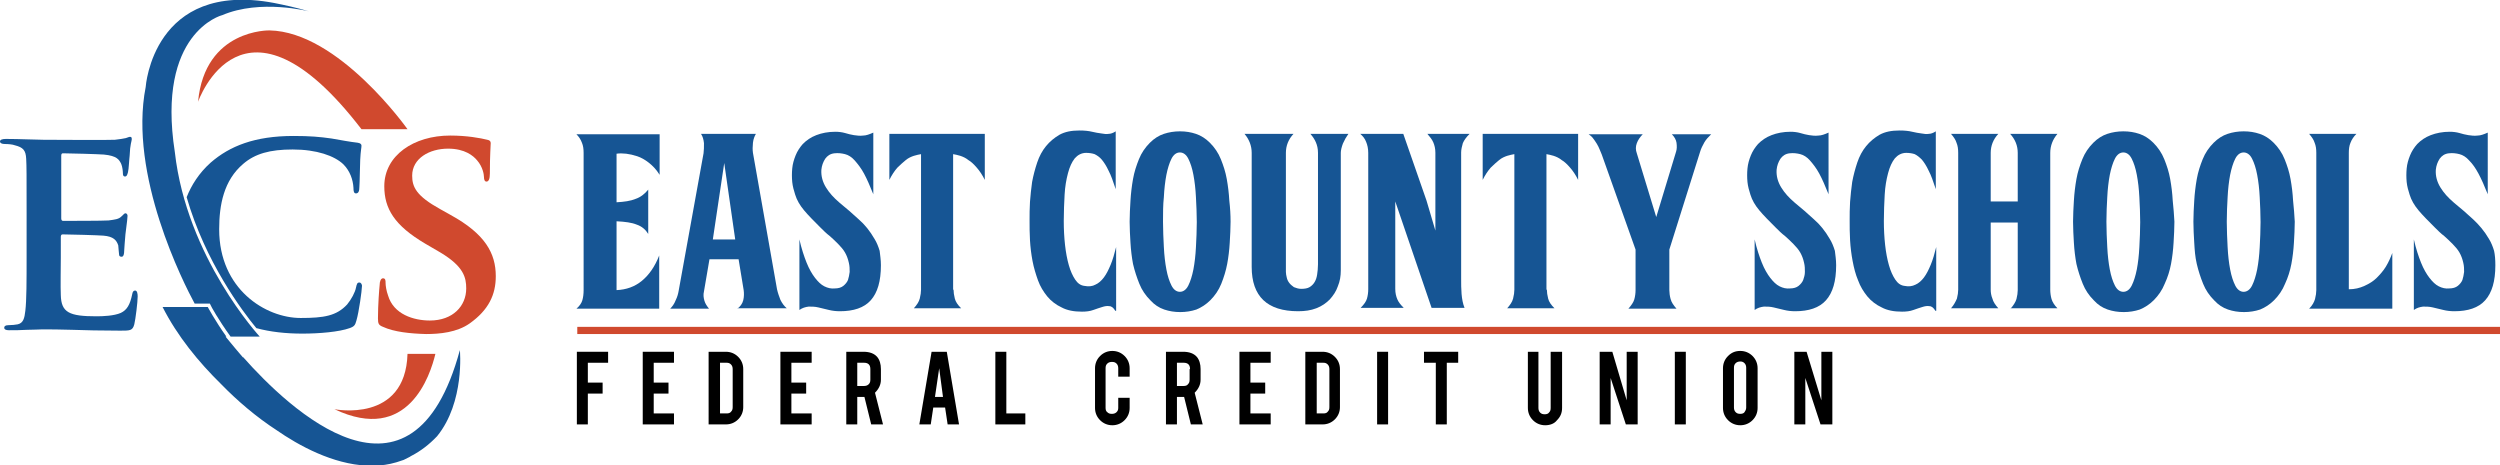 <?xml version="1.0" encoding="utf-8"?>
<!-- Generator: Adobe Illustrator 22.1.0, SVG Export Plug-In . SVG Version: 6.00 Build 0)  -->
<svg version="1.1" id="Layer_1" xmlns="http://www.w3.org/2000/svg" xmlns:xlink="http://www.w3.org/1999/xlink" x="0px" y="0px" viewBox="0 0 592 110.2" style="enable-background:new 0 0 592 110.2;" xml:space="preserve">
  <style type="text/css">
	.st0{clip-path:url(#SVGID_2_);fill:#165594;}
	.st1{clip-path:url(#SVGID_2_);fill:#D0492E;}
	.st2{fill:#D0492E;}
	.st3{clip-path:url(#SVGID_4_);}
	.st4{clip-path:url(#SVGID_4_);fill:#165594;}
</style>
  <g>
    <defs>
      <rect id="SVGID_1_" y="0" width="592" height="110.2" />
    </defs>
    <clipPath id="SVGID_2_">
      <use xlink:href="#SVGID_1_" style="overflow:visible;" />
    </clipPath>
    <path class="st0" d="M6.3,50.3c0-9.1,0-10.8-0.1-12.7c-0.1-2-0.7-2.7-2.7-3.2C3,34.2,2,34.1,1.1,34.1c-0.6,0-1.1-0.2-1.1-0.6
		c0-0.4,0.5-0.6,1.4-0.6c3.2,0,7.2,0.2,8.9,0.2c2,0,15.7,0.1,16.9,0c1.1-0.1,2.1-0.3,2.6-0.4c0.4-0.1,0.7-0.3,1-0.3
		c0.4,0,0.4,0.3,0.4,0.6c0,0.4-0.4,1.1-0.5,3.9c-0.1,0.6-0.2,3.2-0.4,3.9c-0.1,0.3-0.2,1-0.7,1c-0.4,0-0.5-0.3-0.5-0.8
		c0-0.4-0.1-1.5-0.4-2.2c-0.5-1-1-1.9-4.1-2.2c-1.1-0.1-8.4-0.3-9.7-0.3c-0.3,0-0.4,0.2-0.4,0.6v14.8c0,0.3,0.1,0.6,0.4,0.6
		c1.4,0,9.4,0,10.8-0.1c1.5-0.2,2.4-0.3,3-0.9c0.5-0.4,0.7-0.8,1-0.8c0.3,0,0.5,0.3,0.5,0.6c0,0.4-0.1,1.3-0.5,4.4
		c-0.1,1.2-0.3,3.6-0.3,4c0,0.5-0.1,1.3-0.6,1.3c-0.4,0-0.6-0.2-0.6-0.5c-0.1-0.6-0.1-1.4-0.2-2.2c-0.4-1.2-1.1-2.1-3.5-2.3
		c-1.1-0.1-8.2-0.3-9.7-0.3c-0.3,0-0.4,0.3-0.4,0.6V61c0,2-0.1,7.1,0,8.9c0.1,4.1,2,5,8.4,5c1.6,0,4.2-0.1,5.8-0.8
		c1.5-0.7,2.2-2,2.7-4.4c0.1-0.6,0.3-0.9,0.7-0.9c0.5,0,0.6,0.8,0.6,1.4c0,1.3-0.5,5.4-0.8,6.6c-0.4,1.5-1,1.5-3.3,1.5
		c-4.6,0-8.4-0.1-11.4-0.2c-3-0.1-5.3-0.1-7.2-0.1c-0.7,0-2,0.1-3.5,0.1c-1.5,0.1-3,0.1-4.3,0.1C1.4,78.2,1,78,1,77.6
		c0-0.3,0.2-0.6,1-0.6c0.9,0,1.6-0.1,2.2-0.2c1.3-0.3,1.6-1.4,1.8-3.2c0.3-2.5,0.3-7.2,0.3-12.7V50.3z" />
    <path class="st1" d="M90.7,77.4c-1-0.4-1.2-0.7-1.2-2c0-3.2,0.3-7,0.4-7.9c0-0.9,0.3-1.6,0.8-1.6c0.6,0,0.6,0.6,0.6,1
		c0,0.8,0.2,2,0.6,3.1c1.3,4.4,6,5.9,9.9,5.9c5.4,0,8.6-3.4,8.6-7.6c0-2.6-0.6-5.2-6.1-8.5l-3.6-2.1c-7.3-4.3-9.7-8.3-9.7-13.6
		c0-7.3,7-12,15.6-12c4,0,7.2,0.6,8.8,1c0.6,0.1,0.8,0.4,0.8,0.8c0,0.8-0.2,2.5-0.2,7.2c0,1.3-0.3,1.9-0.8,1.9
		c-0.4,0-0.6-0.4-0.6-1.1c0-0.6-0.3-2.4-1.6-3.9c-0.9-1.1-2.9-2.8-6.9-2.8c-4.4,0-8.5,2.3-8.5,6.4c0,2.7,1,4.8,6.6,7.9l2.5,1.4
		c8.2,4.5,10.7,9.1,10.7,14.5c0,4.4-1.7,8-6.2,11.2c-3,2.1-7,2.5-10.3,2.5C97.1,79,93.3,78.6,90.7,77.4" />
    <path class="st1" d="M96.5,83.8C96,100.3,79.2,96.9,79.2,96.9c17.5,8.3,22.7-8.1,23.9-13.1H96.5z" />
    <path class="st1" d="M46.9,24.1c0,0,10.5-30.2,38.7,6.5h10.9c0,0-16.3-23.1-32.7-23.4C63.9,7.2,48.5,6.8,46.9,24.1" />
    <path class="st0" d="M85.1,66.9c-0.5,0-0.6,0.3-0.8,1.2c-0.2,1.1-1.1,2.8-2.1,4c-2.5,2.7-5.5,3.2-11,3.2c-8.3,0-19.3-6.8-19.3-21
		c0-5.8,1.1-11.6,5.7-15.5c2.8-2.4,6.3-3.4,11.7-3.4c5.7,0,9.9,1.5,12,3.5c1.6,1.6,2.3,3.7,2.4,5.6c0,0.8,0.1,1.3,0.6,1.3
		c0.6,0,0.8-0.6,0.8-1.5c0.1-1.2,0.1-4.5,0.2-6.5c0.1-2.1,0.3-2.8,0.3-3.3c0-0.3-0.2-0.6-0.9-0.7c-1.8-0.2-3.9-0.6-6.2-1
		c-2.8-0.4-5.1-0.6-9-0.6c-9.2,0-15.1,2.4-19.6,6.3c-2.8,2.5-4.6,5.4-5.7,8.2C48.6,62,57.4,73.7,60.7,77.7c3.3,0.9,7,1.3,10.9,1.3
		c4,0,8.7-0.4,11.2-1.3c1.1-0.4,1.3-0.7,1.6-1.8c0.6-2,1.3-7.2,1.3-8C85.8,67.4,85.5,66.9,85.1,66.9" />
    <path class="st0" d="M49.7,71.9l0.2,0.4c0,0.1,1.8,3.4,4.7,7.4h6.9c0,0-17.3-18.7-20.1-43.7C37,7.7,52.5,3.6,52.6,3.6
		c9.1-3.9,20.6-0.9,20.6-0.9c-3-0.9-5.8-1.5-8.3-2h0C36.2-4.7,34.5,20.6,34.5,20.6c-4.1,20.8,9,46.5,11.6,51.3H49.7z" />
    <path class="st0" d="M108.9,82.9c-11.3,41.7-40.5,13.9-51.3,1.7h-0.1c-0.6-0.7-1.1-1.3-1.7-2c-1.5-1.8-2.4-2.9-2.4-2.9h0.2
		c-2.7-3.8-4.4-7-4.4-7h-2.7h-8h0c3.5,6.9,8.5,13,13.9,18.3c3.7,3.8,8.2,7.7,13.3,11c0.6,0.4,1.2,0.8,1.8,1.2
		c6.1,3.9,14.4,7.7,22.4,7h0c1.6-0.1,3.5-0.5,5.4-1.2c0.1,0,0.2-0.1,0.3-0.1c0.1-0.1,0.3-0.1,0.4-0.2c0.2-0.1,0.4-0.2,0.6-0.3
		c0.1,0,0.1-0.1,0.2-0.1c0.2-0.1,0.4-0.2,0.5-0.3c0.1,0,0.1-0.1,0.2-0.1c2.1-1.1,4.1-2.6,6-4.6C110.1,95.2,108.9,82.9,108.9,82.9" />
  </g>
  <rect x="136.7" y="77.4" class="st2" width="455.3" height="1.7" />
  <polygon points="139.2,100.5 136.6,100.5 136.6,83.3 144,83.3 144,85.9 139.2,85.9 139.2,90.6 142.7,90.6 142.7,93.2 139.2,93.2 " />
  <polygon points="152.2,100.5 152.2,83.3 159.6,83.3 159.6,85.9 154.8,85.9 154.8,90.6 158.3,90.6 158.3,93.2 154.8,93.2 154.8,97.9 
	159.6,97.9 159.6,100.5 " />
  <g>
    <defs>
      <rect id="SVGID_3_" y="0" width="592" height="110.2" />
    </defs>
    <clipPath id="SVGID_4_">
      <use xlink:href="#SVGID_3_" style="overflow:visible;" />
    </clipPath>
    <path class="st3" d="M176,96.4c0,1.1-0.4,2.1-1.2,2.9c-0.8,0.8-1.8,1.2-2.9,1.2h-4.1V83.3h4.1c1.1,0,2.1,0.4,2.9,1.2
		c0.8,0.8,1.2,1.8,1.2,2.9V96.4z M170.5,97.9h1.6c0.4,0,0.8-0.1,1-0.4c0.3-0.3,0.4-0.6,0.4-1.1v-9c0-0.4-0.1-0.8-0.4-1.1
		c-0.3-0.3-0.6-0.4-1-0.4h-1.6V97.9z" />
    <polygon class="st3" points="184.8,100.5 184.8,83.3 192.2,83.3 192.2,85.9 187.4,85.9 187.4,90.6 190.9,90.6 190.9,93.2 
		187.4,93.2 187.4,97.9 192.2,97.9 192.2,100.5 	" />
    <path class="st3" d="M204.5,83.3c1.4,0,2.5,0.4,3.2,1.2c0.6,0.7,0.9,1.7,0.9,2.9v2.5c0,1.2-0.5,2.2-1.4,3.1l1.9,7.5h-2.8l-1.6-6.5
		h-0.2H203v6.5h-2.6V83.3H204.5z M206.1,87.4c0-1-0.5-1.5-1.5-1.5H203v5.5h1.6c0.4,0,0.8-0.1,1.1-0.4c0.3-0.3,0.4-0.6,0.4-1.1V87.4z
		" />
    <path class="st3" d="M221,96.5l-0.6,4h-2.7l2.9-17.2h3.6l2.9,17.2h-2.7l-0.6-4H221z M222.4,87.2l-1,6.8h1.9L222.4,87.2z" />
    <polygon class="st3" points="242.8,100.5 235.7,100.5 235.7,83.3 238.3,83.3 238.3,97.9 242.8,97.9 	" />
    <path class="st3" d="M263.4,100.7c-1.1,0-2.1-0.4-2.9-1.2c-0.8-0.8-1.2-1.8-1.2-2.9v-9.4c0-1.1,0.4-2.1,1.2-2.9
		c0.8-0.8,1.8-1.2,2.9-1.2c1.1,0,2.1,0.4,2.9,1.2c0.8,0.8,1.2,1.8,1.2,2.9v2h-2.7v-2c0-0.4-0.1-0.8-0.4-1.1
		c-0.3-0.3-0.6-0.4-1.1-0.4c-0.4,0-0.8,0.1-1.1,0.4c-0.3,0.3-0.4,0.6-0.4,1.1v9.4c0,0.4,0.1,0.8,0.4,1c0.3,0.3,0.6,0.4,1.1,0.4
		c0.4,0,0.8-0.1,1.1-0.4c0.3-0.3,0.4-0.6,0.4-1v-2.4h2.7v2.4c0,1.1-0.4,2.1-1.2,2.9C265.5,100.3,264.5,100.7,263.4,100.7" />
    <path class="st3" d="M280.2,83.3c1.4,0,2.5,0.4,3.2,1.2c0.6,0.7,0.9,1.7,0.9,2.9v2.5c0,1.2-0.5,2.2-1.4,3.1l1.9,7.5H282l-1.6-6.5
		h-0.2h-1.5v6.5h-2.6V83.3H280.2z M281.8,87.4c0-1-0.5-1.5-1.5-1.5h-1.6v5.5h1.6c0.4,0,0.8-0.1,1-0.4c0.3-0.3,0.4-0.6,0.4-1.1V87.4z
		" />
    <polygon class="st3" points="293.5,100.5 293.5,83.3 300.9,83.3 300.9,85.9 296.1,85.9 296.1,90.6 299.6,90.6 299.6,93.2 
		296.1,93.2 296.1,97.9 300.9,97.9 300.9,100.5 	" />
    <path class="st3" d="M317.3,96.4c0,1.1-0.4,2.1-1.2,2.9c-0.8,0.8-1.8,1.2-2.9,1.2h-4.1V83.3h4.1c1.1,0,2.1,0.4,2.9,1.2
		c0.8,0.8,1.2,1.8,1.2,2.9V96.4z M311.8,97.9h1.6c0.4,0,0.8-0.1,1-0.4c0.3-0.3,0.4-0.6,0.4-1.1v-9c0-0.4-0.1-0.8-0.4-1.1
		c-0.3-0.3-0.6-0.4-1-0.4h-1.6V97.9z" />
    <rect x="326.1" y="83.3" class="st3" width="2.6" height="17.2" />
    <polygon class="st3" points="340,85.9 337.2,85.9 337.2,83.3 345.3,83.3 345.3,85.9 342.6,85.9 342.6,100.5 340,100.5 	" />
    <path class="st3" d="M365.9,100.7c-1.1,0-2.1-0.4-2.9-1.2c-0.8-0.8-1.2-1.8-1.2-2.9V83.3h2.5v13.3c0,0.4,0.1,0.8,0.4,1.1
		c0.3,0.3,0.6,0.4,1.1,0.4c0.4,0,0.8-0.1,1-0.4c0.3-0.3,0.4-0.6,0.4-1.1V83.3h2.7v13.3c0,1.2-0.4,2.1-1.2,2.9
		C368.1,100.3,367.1,100.7,365.9,100.7" />
    <polygon class="st3" points="381.8,83.3 385.2,94.8 385.2,83.3 387.8,83.3 387.8,100.5 385,100.5 381.4,89.5 381.4,100.5 
		378.8,100.5 378.8,83.3 	" />
    <rect x="396.6" y="83.3" class="st3" width="2.6" height="17.2" />
    <path class="st3" d="M412.1,83.1c1.1,0,2.1,0.4,2.9,1.2c0.8,0.8,1.2,1.8,1.2,2.9v9.4c0,1.1-0.4,2.1-1.2,2.9
		c-0.8,0.8-1.8,1.2-2.9,1.2c-1.1,0-2.1-0.4-2.9-1.2c-0.8-0.8-1.2-1.8-1.2-2.9v-9.4c0-1.1,0.4-2.1,1.2-2.9
		C410,83.5,410.9,83.1,412.1,83.1 M413.5,87.1c0-0.4-0.1-0.8-0.4-1.1s-0.6-0.4-1-0.4c-0.4,0-0.8,0.1-1.1,0.4
		c-0.3,0.3-0.4,0.6-0.4,1.1v9.4c0,0.4,0.1,0.8,0.4,1.1c0.3,0.3,0.6,0.4,1.1,0.4c0.4,0,0.8-0.1,1-0.4s0.4-0.6,0.4-1.1V87.1z" />
    <polygon class="st3" points="427.8,83.3 431.3,94.8 431.3,83.3 433.9,83.3 433.9,100.5 431.1,100.5 427.5,89.5 427.5,100.5 
		424.9,100.5 424.9,83.3 	" />
    <path class="st4" d="M156.1,73.1h-19.6c0.7-0.6,1.2-1.3,1.4-2c0.2-0.7,0.3-1.5,0.3-2.4V36.2c0-0.9-0.1-1.7-0.4-2.4
		c-0.3-0.8-0.7-1.4-1.3-2h19.7v9.6c-0.8-1.3-1.7-2.2-2.6-2.9c-0.9-0.7-1.8-1.2-2.7-1.5c-0.9-0.3-1.8-0.5-2.6-0.6
		c-0.9-0.1-1.6-0.1-2.3,0v11.5c1.8-0.1,3.3-0.3,4.5-0.8c1.2-0.4,2.2-1.2,3-2.2v10.5c-0.6-1-1.5-1.8-2.7-2.2
		c-1.2-0.5-2.8-0.7-4.8-0.8v16.3c2.3-0.1,4.3-0.8,6-2.2c1.7-1.4,3.1-3.4,4.1-6V73.1z" />
    <path class="st4" d="M174.6,73.1c0.7-0.5,1.2-1.2,1.4-2c0.2-0.8,0.2-1.7,0.1-2.4l-1.2-7.3H168l-1.3,7.6c-0.2,0.8-0.1,1.5,0.1,2.2
		c0.2,0.7,0.6,1.3,1.1,1.9h-9.2c0.5-0.5,1-1.2,1.3-2c0.4-0.8,0.6-1.6,0.7-2.2l5.9-32.6c0.1-0.7,0.1-1.5,0.1-2.4
		c-0.1-0.9-0.3-1.6-0.7-2.2h13c-0.3,0.5-0.6,1.2-0.7,2.1c-0.1,0.9-0.1,1.7,0,2.4l5.7,32.3c0.2,0.9,0.5,1.7,0.8,2.5
		c0.4,0.8,0.9,1.5,1.5,2H174.6z M174.1,56.7l-2.6-18.1l-2.7,18.1H174.1z" />
    <path class="st4" d="M208.6,62.8c0,3.8-0.8,6.5-2.4,8.3c-1.6,1.8-4.1,2.6-7.3,2.6c-0.9,0-1.8-0.1-2.6-0.3c-0.9-0.2-1.7-0.4-2.5-0.6
		c-0.8-0.2-1.6-0.2-2.3-0.2c-0.8,0.1-1.5,0.3-2.2,0.8V56.7c0.5,2.2,1.1,4,1.7,5.5c0.6,1.5,1.3,2.7,2,3.6c0.7,0.9,1.4,1.6,2.2,2
		c0.8,0.4,1.6,0.6,2.5,0.5c0.8,0,1.5-0.2,2-0.6c0.5-0.4,0.9-0.9,1.1-1.4c0.2-0.6,0.3-1.2,0.4-1.9c0-0.7,0-1.4-0.2-2.2
		c-0.2-0.9-0.5-1.7-0.9-2.4c-0.4-0.7-1-1.4-1.6-2c-0.6-0.6-1.3-1.3-2-1.9c-0.8-0.6-1.5-1.3-2.3-2.1c-1.5-1.5-2.8-2.8-3.8-4
		c-1-1.2-1.7-2.4-2.1-3.7c-0.3-0.9-0.6-2-0.7-3c-0.1-1.1-0.1-2.1,0-3.2c0.1-1.1,0.4-2.1,0.8-3.1c0.4-1,1-1.9,1.7-2.7
		c0.9-0.9,1.9-1.6,3.2-2.1c1.3-0.5,2.8-0.8,4.5-0.8c0.8,0,1.6,0.1,2.3,0.3c0.7,0.2,1.4,0.4,2.1,0.5c0.7,0.1,1.4,0.2,2.2,0.1
		c0.7,0,1.5-0.3,2.4-0.7V46c-0.8-2-1.5-3.6-2.2-4.9c-0.7-1.3-1.5-2.3-2.2-3.1c-0.7-0.8-1.5-1.3-2.3-1.5c-0.8-0.2-1.6-0.3-2.5-0.2
		c-1,0.1-1.7,0.6-2.2,1.3c-0.5,0.8-0.8,1.6-0.9,2.6c-0.1,1.5,0.3,2.9,1.1,4.2c0.8,1.3,1.8,2.4,3.2,3.6c1.6,1.3,3.1,2.6,4.5,3.9
		c1.5,1.3,2.7,2.8,3.8,4.7c0.5,0.8,0.9,1.8,1.2,2.8C208.4,60.3,208.6,61.5,208.6,62.8" />
    <path class="st4" d="M225.8,68.6c0,0.6,0.1,1.3,0.3,2.1c0.2,0.8,0.7,1.5,1.5,2.3h-11.2c0.7-0.8,1.2-1.5,1.4-2.3
		c0.2-0.8,0.3-1.5,0.3-2.1V36.5c-0.5,0.1-1.1,0.2-1.7,0.4c-0.6,0.2-1.3,0.5-1.9,1c-0.6,0.5-1.3,1.1-2,1.8c-0.7,0.8-1.3,1.7-1.9,2.9
		V31.7h22.6v10.9c-0.6-1.2-1.2-2.1-1.9-2.9c-0.7-0.8-1.3-1.4-2-1.8c-0.6-0.5-1.3-0.8-1.9-1c-0.6-0.2-1.2-0.3-1.7-0.4V68.6z" />
    <path class="st4" d="M264.1,73.6c-0.4-0.7-0.9-1.1-1.4-1.1c-0.5-0.1-1.1,0-1.7,0.2c-0.6,0.2-1.3,0.4-2.1,0.7
		c-0.8,0.3-1.7,0.4-2.7,0.4c-1.9,0-3.5-0.3-4.8-1c-1.3-0.6-2.5-1.5-3.4-2.6c-0.9-1.1-1.7-2.4-2.2-3.8c-0.5-1.4-1-3-1.3-4.6
		c-0.3-1.6-0.5-3.2-0.6-4.9c-0.1-1.7-0.1-3.2-0.1-4.8c0-1.3,0-2.7,0.1-4.3c0.1-1.6,0.3-3.1,0.5-4.7c0.3-1.6,0.7-3.1,1.2-4.6
		c0.5-1.5,1.2-2.8,2.1-3.9c0.9-1.1,2-2,3.2-2.7c1.3-0.7,2.8-1,4.7-1c1.2,0,2.2,0.1,3,0.3c0.8,0.2,1.5,0.3,2.2,0.4
		c0.6,0.1,1.2,0.2,1.7,0.1c0.5,0,1.1-0.2,1.7-0.6v13.7c-0.6-1.8-1.1-3.3-1.7-4.4c-0.5-1.1-1.1-2-1.6-2.6c-0.5-0.6-1.1-1-1.7-1.3
		c-0.6-0.2-1.3-0.3-2-0.3c-1.1,0-2,0.5-2.7,1.3c-0.7,0.9-1.2,2-1.6,3.5c-0.4,1.5-0.7,3.2-0.8,5.1c-0.1,1.9-0.2,4-0.2,6.2
		c0,2,0.1,3.9,0.3,5.7c0.2,1.8,0.5,3.4,0.9,4.8c0.4,1.4,0.9,2.5,1.5,3.4c0.6,0.9,1.3,1.4,2.2,1.5c1,0.2,1.9,0.1,2.6-0.3
		c0.7-0.3,1.4-0.9,2-1.7c0.6-0.8,1.1-1.8,1.6-3c0.5-1.2,0.9-2.6,1.3-4.2V73.6z" />
    <path class="st4" d="M291.4,52.5c0,1.6-0.1,3.2-0.2,5c-0.1,1.7-0.3,3.4-0.6,5c-0.3,1.6-0.8,3.2-1.4,4.7c-0.6,1.5-1.5,2.8-2.6,3.9
		c-1,1-2.1,1.7-3.3,2.2c-1.2,0.4-2.5,0.6-3.8,0.6c-1.4,0-2.6-0.2-3.8-0.6c-1.2-0.4-2.3-1.1-3.3-2.2c-1.1-1.1-2-2.4-2.6-3.9
		c-0.6-1.5-1.1-3-1.5-4.7c-0.3-1.6-0.5-3.3-0.6-5c-0.1-1.7-0.2-3.4-0.2-5c0-1.6,0.1-3.3,0.2-5c0.1-1.7,0.3-3.4,0.6-5.1
		c0.3-1.7,0.8-3.2,1.4-4.7c0.6-1.5,1.5-2.8,2.6-3.9c1-1,2.1-1.7,3.3-2.1c1.2-0.4,2.5-0.6,3.8-0.6c1.4,0,2.6,0.2,3.8,0.6
		c1.2,0.4,2.3,1.1,3.3,2.1c1.1,1.1,2,2.4,2.6,3.9c0.6,1.5,1.1,3,1.4,4.7c0.3,1.7,0.5,3.3,0.6,5.1C291.3,49.2,291.4,50.9,291.4,52.5
		 M275.4,52.5c0,2,0.1,4,0.2,6c0.1,2,0.3,3.7,0.6,5.3c0.3,1.6,0.7,2.8,1.2,3.8c0.5,1,1.2,1.5,2,1.5c0.8,0,1.5-0.5,2-1.5
		c0.5-1,0.9-2.3,1.2-3.8c0.3-1.6,0.5-3.3,0.6-5.3c0.1-2,0.2-3.9,0.2-5.9c0-2-0.1-3.9-0.2-5.9c-0.1-2-0.3-3.7-0.6-5.3
		s-0.7-2.8-1.2-3.8c-0.5-1-1.2-1.5-2-1.5c-0.8,0-1.5,0.5-2,1.5c-0.5,1-0.9,2.3-1.2,3.8c-0.3,1.6-0.5,3.3-0.6,5.3
		C275.4,48.5,275.4,50.5,275.4,52.5" />
    <path class="st4" d="M319.3,31.7c-0.5,0.7-0.9,1.4-1.3,2.3c-0.3,0.8-0.5,1.6-0.5,2.2V64c0,1.4-0.2,2.6-0.7,3.8
		c-0.4,1.2-1.1,2.2-1.9,3.1c-0.9,0.9-1.9,1.6-3.2,2.1c-1.3,0.5-2.7,0.7-4.3,0.7c-7.3,0-11-3.5-11-10.5v-27c0-1.7-0.6-3.2-1.7-4.5
		h11.6c-1.2,1.3-1.8,2.8-1.8,4.5v28.2c0,0.4,0.1,0.9,0.2,1.3c0.1,0.5,0.3,0.9,0.6,1.3c0.3,0.4,0.7,0.7,1.1,1
		c0.5,0.2,1.1,0.4,1.7,0.4c0.8,0,1.5-0.1,2-0.4c0.5-0.3,0.9-0.7,1.2-1.2c0.3-0.5,0.5-1.1,0.6-1.8c0.1-0.7,0.2-1.5,0.2-2.4V36.2
		c0-1-0.2-1.8-0.5-2.5c-0.3-0.7-0.7-1.3-1.3-2H319.3z" />
    <path class="st4" d="M348,31.7c-0.8,0.8-1.3,1.5-1.6,2.2c-0.2,0.7-0.4,1.5-0.4,2.2v30c0,1.1,0,2.3,0.1,3.5c0.1,1.2,0.3,2.3,0.7,3.3
		H339c-1.4-4.2-2.9-8.4-4.3-12.6c-1.4-4.2-2.9-8.4-4.3-12.6v20.7c0,1,0.2,1.8,0.5,2.5s0.8,1.3,1.5,2h-10.2c0.8-0.8,1.3-1.5,1.5-2.2
		c0.2-0.7,0.3-1.5,0.3-2.2V36.2c0-1-0.2-1.9-0.5-2.6c-0.3-0.8-0.8-1.4-1.4-1.9h10.2l5.5,15.8l2.1,7.1V36.2c0-1-0.2-1.8-0.5-2.5
		c-0.3-0.7-0.8-1.3-1.4-2H348z" />
    <path class="st4" d="M366.3,68.6c0,0.6,0.1,1.3,0.3,2.1c0.2,0.8,0.7,1.5,1.5,2.3h-11.2c0.7-0.8,1.2-1.5,1.4-2.3
		c0.2-0.8,0.3-1.5,0.3-2.1V36.5c-0.5,0.1-1.1,0.2-1.7,0.4c-0.6,0.2-1.3,0.5-1.9,1c-0.6,0.5-1.3,1.1-2,1.8c-0.7,0.8-1.3,1.7-1.9,2.9
		V31.7h22.6v10.9c-0.6-1.2-1.2-2.1-1.9-2.9c-0.7-0.8-1.3-1.4-2-1.8c-0.6-0.5-1.3-0.8-1.9-1c-0.6-0.2-1.2-0.3-1.7-0.4V68.6z" />
    <path class="st4" d="M385.6,73.1c0.7-0.8,1.2-1.5,1.4-2.2c0.2-0.7,0.3-1.5,0.3-2.2v-9.6l-8-22.5c-0.1-0.3-0.3-0.7-0.5-1.2
		c-0.2-0.5-0.4-0.9-0.7-1.4c-0.3-0.5-0.6-0.9-0.9-1.3c-0.3-0.4-0.7-0.7-1-0.9h12.8c-0.6,0.6-1.1,1.3-1.4,2.1c-0.3,0.8-0.3,1.6,0,2.4
		l4.6,15.1l4.7-15.5c0.2-0.6,0.2-1.3,0.1-2.1c-0.1-0.7-0.5-1.4-1.1-2h9.3c-0.6,0.6-1.2,1.2-1.6,1.9c-0.4,0.7-0.8,1.5-1,2.2
		l-7.3,23.2v9.6c0,0.6,0.1,1.4,0.3,2.1c0.2,0.8,0.7,1.5,1.4,2.3H385.6z" />
    <path class="st4" d="M434.8,62.8c0,3.8-0.8,6.5-2.4,8.3c-1.6,1.8-4.1,2.6-7.3,2.6c-0.9,0-1.8-0.1-2.6-0.3c-0.9-0.2-1.7-0.4-2.5-0.6
		c-0.8-0.2-1.6-0.2-2.3-0.2c-0.8,0.1-1.5,0.3-2.2,0.8V56.7c0.5,2.2,1.1,4,1.7,5.5c0.6,1.5,1.3,2.7,2,3.6s1.4,1.6,2.2,2
		c0.8,0.4,1.6,0.6,2.5,0.5c0.8,0,1.5-0.2,2-0.6s0.9-0.9,1.1-1.4c0.2-0.6,0.4-1.2,0.4-1.9c0-0.7,0-1.4-0.2-2.2
		c-0.2-0.9-0.5-1.7-0.9-2.4c-0.4-0.7-1-1.4-1.6-2c-0.6-0.6-1.3-1.3-2-1.9c-0.8-0.6-1.5-1.3-2.3-2.1c-1.5-1.5-2.8-2.8-3.8-4
		c-1-1.2-1.7-2.4-2.1-3.7c-0.3-0.9-0.6-2-0.7-3c-0.1-1.1-0.1-2.1,0-3.2c0.1-1.1,0.4-2.1,0.8-3.1c0.4-1,1-1.9,1.7-2.7
		c0.9-0.9,1.9-1.6,3.2-2.1c1.3-0.5,2.8-0.8,4.5-0.8c0.8,0,1.6,0.1,2.3,0.3c0.7,0.2,1.4,0.4,2.1,0.5c0.7,0.1,1.4,0.2,2.2,0.1
		c0.7,0,1.5-0.3,2.4-0.7V46c-0.8-2-1.5-3.6-2.2-4.9c-0.7-1.3-1.5-2.3-2.2-3.1c-0.7-0.8-1.5-1.3-2.3-1.5c-0.8-0.2-1.6-0.3-2.5-0.2
		c-1,0.1-1.7,0.6-2.2,1.3c-0.5,0.8-0.8,1.6-0.9,2.6c-0.1,1.5,0.3,2.9,1.1,4.2c0.8,1.3,1.8,2.4,3.2,3.6c1.6,1.3,3.1,2.6,4.5,3.9
		c1.5,1.3,2.7,2.8,3.8,4.7c0.5,0.8,0.9,1.8,1.2,2.8C434.6,60.3,434.8,61.5,434.8,62.8" />
    <path class="st4" d="M458.3,73.6c-0.4-0.7-0.9-1.1-1.4-1.1c-0.5-0.1-1.1,0-1.7,0.2c-0.6,0.2-1.3,0.4-2.1,0.7
		c-0.8,0.3-1.7,0.4-2.7,0.4c-1.9,0-3.5-0.3-4.8-1c-1.3-0.6-2.5-1.5-3.4-2.6c-0.9-1.1-1.7-2.4-2.2-3.8c-0.6-1.4-1-3-1.3-4.6
		c-0.3-1.6-0.5-3.2-0.6-4.9c-0.1-1.7-0.1-3.2-0.1-4.8c0-1.3,0-2.7,0.1-4.3c0.1-1.6,0.3-3.1,0.5-4.7c0.3-1.6,0.7-3.1,1.2-4.6
		c0.5-1.5,1.2-2.8,2.1-3.9c0.9-1.1,2-2,3.2-2.7c1.3-0.7,2.8-1,4.7-1c1.2,0,2.2,0.1,3,0.3c0.8,0.2,1.5,0.3,2.2,0.4
		c0.6,0.1,1.2,0.2,1.7,0.1c0.5,0,1.1-0.2,1.7-0.6v13.7c-0.6-1.8-1.1-3.3-1.7-4.4c-0.5-1.1-1.1-2-1.6-2.6c-0.6-0.6-1.1-1-1.7-1.3
		c-0.6-0.2-1.3-0.3-2-0.3c-1.1,0-2,0.5-2.7,1.3c-0.7,0.9-1.2,2-1.6,3.5c-0.4,1.5-0.7,3.2-0.8,5.1c-0.1,1.9-0.2,4-0.2,6.2
		c0,2,0.1,3.9,0.3,5.7c0.2,1.8,0.5,3.4,0.9,4.8c0.4,1.4,0.9,2.5,1.5,3.4c0.6,0.9,1.3,1.4,2.2,1.5c1,0.2,1.8,0.1,2.6-0.3
		c0.7-0.3,1.4-0.9,2-1.7c0.6-0.8,1.1-1.8,1.6-3c0.5-1.2,0.9-2.6,1.3-4.2V73.6z" />
    <path class="st4" d="M476.1,73.1c0.7-0.8,1.2-1.6,1.4-2.3c0.2-0.8,0.3-1.5,0.3-2.1V52.7h-6.4v15.9c0,0.6,0.1,1.4,0.4,2.1
		c0.2,0.8,0.7,1.5,1.4,2.3h-11.2c0.7-0.8,1.1-1.6,1.4-2.3c0.2-0.8,0.3-1.5,0.3-2.1V36.2c0-0.9-0.1-1.7-0.4-2.4
		c-0.2-0.7-0.7-1.4-1.3-2.1h11.2c-1.2,1.3-1.8,2.8-1.8,4.5v11.5h6.4V36.2c0-1.7-0.6-3.2-1.8-4.5h11.2c-1.1,1.3-1.7,2.8-1.7,4.5v32.4
		c0,0.7,0.1,1.5,0.3,2.2c0.2,0.7,0.7,1.5,1.4,2.2H476.1z" />
    <path class="st4" d="M514.9,52.5c0,1.6-0.1,3.2-0.2,5c-0.1,1.7-0.3,3.4-0.6,5c-0.3,1.6-0.8,3.2-1.5,4.7c-0.6,1.5-1.5,2.8-2.6,3.9
		c-1,1-2.1,1.7-3.3,2.2c-1.2,0.4-2.5,0.6-3.8,0.6c-1.4,0-2.6-0.2-3.8-0.6c-1.2-0.4-2.3-1.1-3.3-2.2c-1.1-1.1-2-2.4-2.6-3.9
		c-0.6-1.5-1.1-3-1.5-4.7c-0.3-1.6-0.5-3.3-0.6-5c-0.1-1.7-0.2-3.4-0.2-5c0-1.6,0.1-3.3,0.2-5c0.1-1.7,0.3-3.4,0.6-5.1
		c0.3-1.7,0.8-3.2,1.4-4.7c0.6-1.5,1.5-2.8,2.6-3.9c1-1,2.1-1.7,3.3-2.1c1.2-0.4,2.5-0.6,3.8-0.6c1.4,0,2.6,0.2,3.8,0.6
		c1.2,0.4,2.3,1.1,3.3,2.1c1.1,1.1,2,2.4,2.6,3.9c0.6,1.5,1.1,3,1.4,4.7c0.3,1.7,0.5,3.3,0.6,5.1C514.7,49.2,514.8,50.9,514.9,52.5
		 M498.8,52.5c0,2,0.1,4,0.2,6c0.1,2,0.3,3.7,0.6,5.3c0.3,1.6,0.7,2.8,1.2,3.8c0.5,1,1.2,1.5,2,1.5c0.8,0,1.5-0.5,2-1.5
		c0.5-1,0.9-2.3,1.2-3.8c0.3-1.6,0.5-3.3,0.6-5.3c0.1-2,0.2-3.9,0.2-5.9c0-2-0.1-3.9-0.2-5.9c-0.1-2-0.3-3.7-0.6-5.3
		c-0.3-1.6-0.7-2.8-1.2-3.8c-0.5-1-1.2-1.5-2-1.5c-0.8,0-1.5,0.5-2,1.5c-0.5,1-0.9,2.3-1.2,3.8c-0.3,1.6-0.5,3.3-0.6,5.3
		C498.9,48.5,498.8,50.5,498.8,52.5" />
    <path class="st4" d="M543.4,52.5c0,1.6-0.1,3.2-0.2,5c-0.1,1.7-0.3,3.4-0.6,5c-0.3,1.6-0.8,3.2-1.5,4.7c-0.6,1.5-1.5,2.8-2.6,3.9
		c-1,1-2.1,1.7-3.3,2.2c-1.2,0.4-2.5,0.6-3.8,0.6c-1.4,0-2.6-0.2-3.8-0.6c-1.2-0.4-2.3-1.1-3.3-2.2c-1.1-1.1-2-2.4-2.6-3.9
		c-0.6-1.5-1.1-3-1.5-4.7s-0.5-3.3-0.6-5c-0.1-1.7-0.2-3.4-0.2-5c0-1.6,0.1-3.3,0.2-5c0.1-1.7,0.3-3.4,0.6-5.1s0.8-3.2,1.4-4.7
		c0.6-1.5,1.5-2.8,2.6-3.9c1-1,2.1-1.7,3.3-2.1c1.2-0.4,2.5-0.6,3.8-0.6c1.4,0,2.6,0.2,3.8,0.6c1.2,0.4,2.3,1.1,3.3,2.1
		c1.1,1.1,2,2.4,2.6,3.9c0.6,1.5,1.1,3,1.4,4.7c0.3,1.7,0.5,3.3,0.6,5.1C543.2,49.2,543.3,50.9,543.4,52.5 M527.3,52.5
		c0,2,0.1,4,0.2,6c0.1,2,0.3,3.7,0.6,5.3c0.3,1.6,0.7,2.8,1.2,3.8c0.5,1,1.2,1.5,2,1.5c0.8,0,1.5-0.5,2-1.5c0.5-1,0.9-2.3,1.2-3.8
		c0.3-1.6,0.5-3.3,0.6-5.3c0.1-2,0.2-3.9,0.2-5.9c0-2-0.1-3.9-0.2-5.9c-0.1-2-0.3-3.7-0.6-5.3c-0.3-1.6-0.7-2.8-1.2-3.8
		c-0.5-1-1.2-1.5-2-1.5c-0.8,0-1.5,0.5-2,1.5c-0.5,1-0.9,2.3-1.2,3.8c-0.3,1.6-0.5,3.3-0.6,5.3C527.4,48.5,527.3,50.5,527.3,52.5" />
    <path class="st4" d="M566.5,73.1h-19.7c0.8-0.8,1.2-1.6,1.4-2.3c0.2-0.8,0.3-1.5,0.3-2.1V36.2c0-0.9-0.1-1.7-0.4-2.4
		c-0.2-0.7-0.7-1.4-1.3-2.1H558c-0.6,0.6-1.1,1.3-1.4,2.1c-0.3,0.7-0.4,1.5-0.4,2.4v32.3c1.4,0,2.6-0.3,3.7-0.8
		c1.1-0.5,2.1-1.1,2.9-1.9c0.8-0.8,1.6-1.7,2.2-2.7c0.6-1,1.1-2.1,1.5-3.2V73.1z" />
    <path class="st4" d="M590.9,62.8c0,3.8-0.8,6.5-2.4,8.3c-1.6,1.8-4.1,2.6-7.3,2.6c-0.9,0-1.8-0.1-2.6-0.3c-0.9-0.2-1.7-0.4-2.5-0.6
		c-0.8-0.2-1.6-0.2-2.3-0.2c-0.8,0.1-1.5,0.3-2.2,0.8V56.7c0.5,2.2,1.1,4,1.7,5.5c0.6,1.5,1.3,2.7,2,3.6c0.7,0.9,1.4,1.6,2.2,2
		c0.8,0.4,1.6,0.6,2.5,0.5c0.8,0,1.5-0.2,2-0.6c0.5-0.4,0.9-0.9,1.1-1.4c0.2-0.6,0.3-1.2,0.4-1.9c0-0.7,0-1.4-0.2-2.2
		c-0.2-0.9-0.5-1.7-0.9-2.4c-0.4-0.7-1-1.4-1.6-2c-0.6-0.6-1.3-1.3-2-1.9c-0.8-0.6-1.5-1.3-2.3-2.1c-1.5-1.5-2.8-2.8-3.8-4
		c-1-1.2-1.7-2.4-2.1-3.7c-0.3-0.9-0.6-2-0.7-3c-0.1-1.1-0.1-2.1,0-3.2c0.1-1.1,0.4-2.1,0.8-3.1c0.4-1,1-1.9,1.7-2.7
		c0.9-0.9,1.9-1.6,3.2-2.1c1.3-0.5,2.8-0.8,4.5-0.8c0.8,0,1.6,0.1,2.3,0.3c0.7,0.2,1.4,0.4,2.1,0.5c0.7,0.1,1.4,0.2,2.2,0.1
		c0.7,0,1.5-0.3,2.4-0.7V46c-0.8-2-1.5-3.6-2.2-4.9c-0.7-1.3-1.4-2.3-2.2-3.1c-0.7-0.8-1.5-1.3-2.3-1.5c-0.8-0.2-1.6-0.3-2.5-0.2
		c-1,0.1-1.7,0.6-2.2,1.3c-0.5,0.8-0.8,1.6-0.9,2.6c-0.1,1.5,0.3,2.9,1.1,4.2c0.8,1.3,1.8,2.4,3.2,3.6c1.6,1.3,3.1,2.6,4.5,3.9
		s2.7,2.8,3.8,4.7c0.5,0.8,0.9,1.8,1.2,2.8C590.8,60.3,590.9,61.5,590.9,62.8" />
  </g>
</svg>